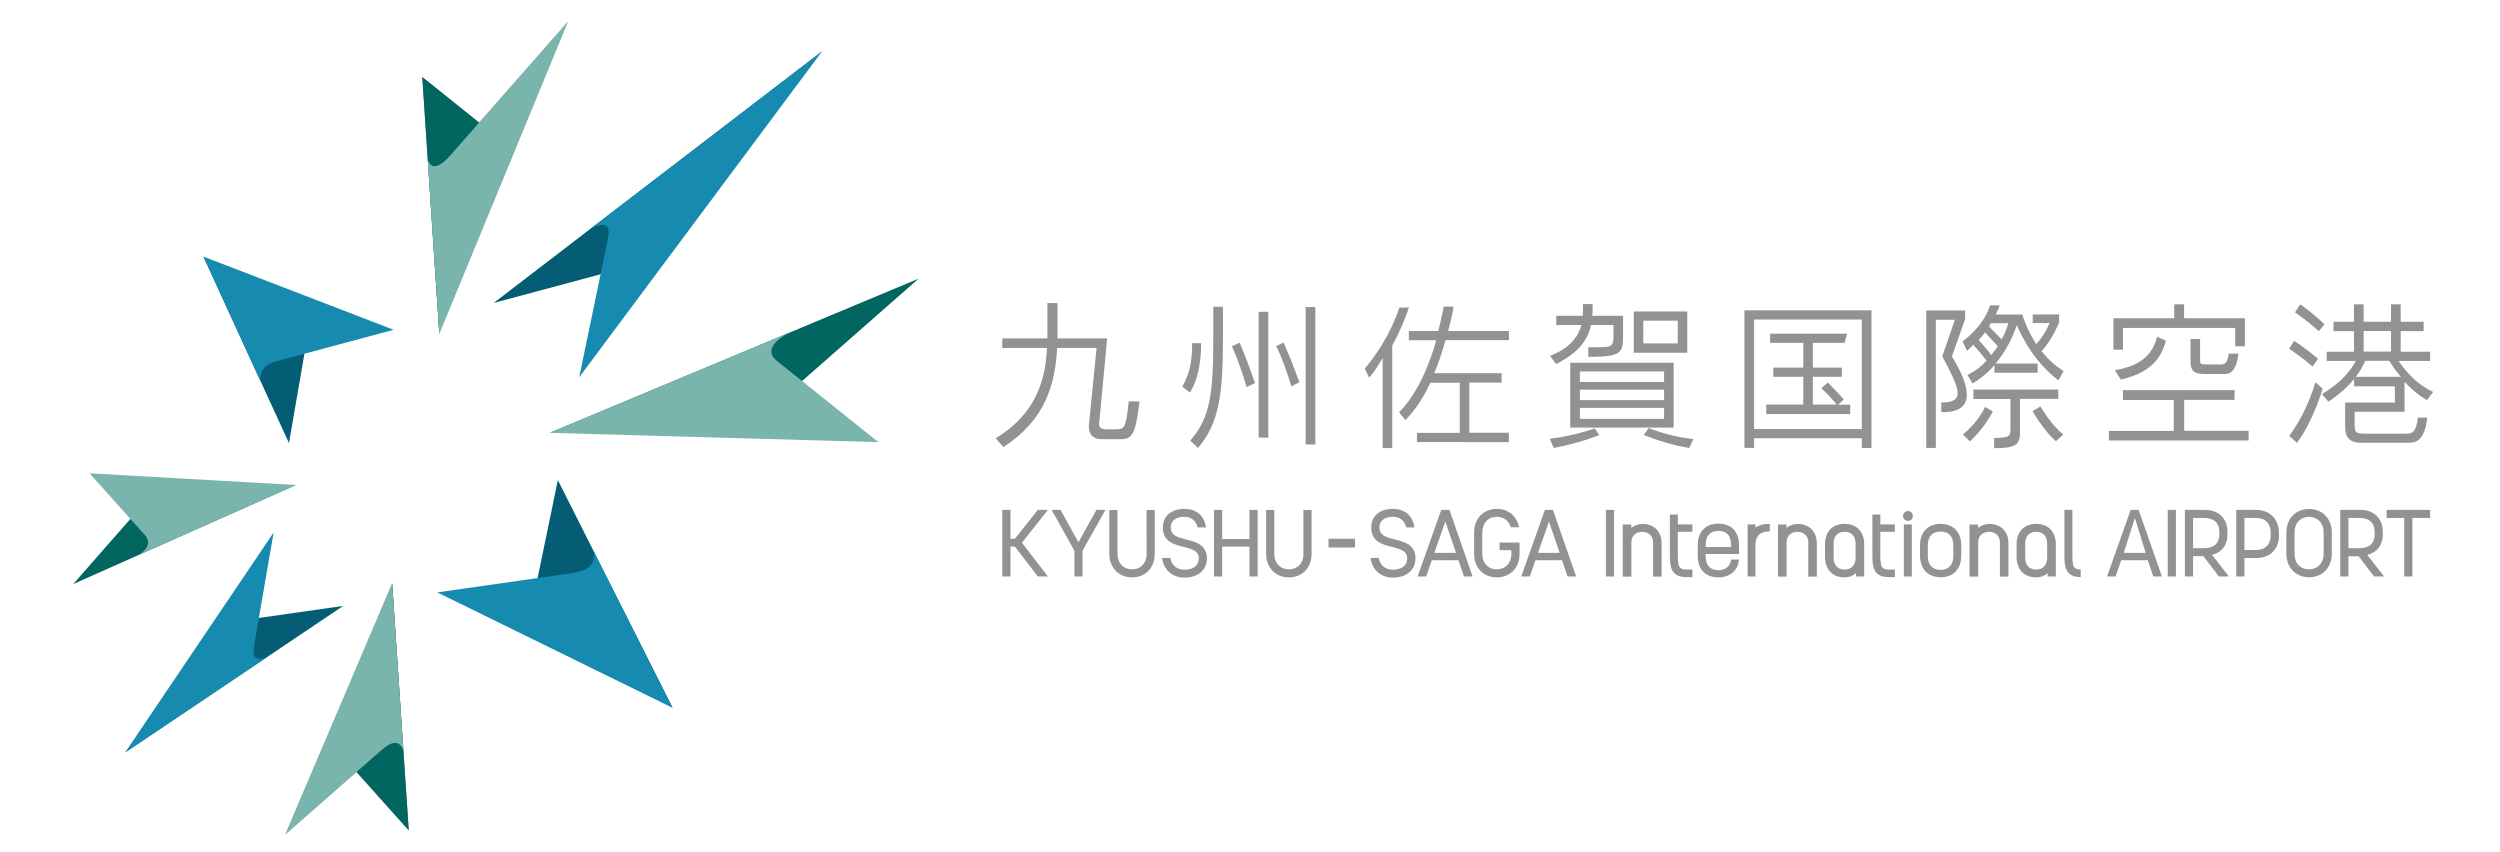 <?xml version="1.0" encoding="utf-8"?>
<!-- Generator: Adobe Illustrator 27.9.0, SVG Export Plug-In . SVG Version: 6.00 Build 0)  -->
<svg version="1.1" id="圖層_1" xmlns="http://www.w3.org/2000/svg" xmlns:xlink="http://www.w3.org/1999/xlink" x="0px" y="0px"
	 viewBox="0 0 220 75" style="enable-background:new 0 0 220 75;" xml:space="preserve">
<style type="text/css">
	.st0{fill:#919292;}
	.st1{fill:#055C75;}
	.st2{fill:#168BAF;}
	.st3{fill:#7D7D7D;}
	.st4{fill:#BCBDBD;}
	.st5{fill:#016560;}
	.st6{fill:#79B5AD;}
</style>
<g>
	<path class="st0" d="M104.72,34.55l-0.68-0.52c0.69-1.24,0.87-2.3,0.87-3.83h0.79C105.69,31.95,105.43,33.37,104.72,34.55
		 M105.43,39.42l-0.69-0.65c1.8-2.03,2.03-4.28,2.03-9.14V27h0.85v2.64C107.62,34.42,107.36,37.16,105.43,39.42 M109.7,34.06
		c-0.32-1.11-0.71-2.27-1.29-3.6l0.69-0.3c0.65,1.57,0.95,2.47,1.34,3.55L109.7,34.06z M110.76,38.5V27.44h0.85l0,11.08L110.76,38.5
		z M113.64,34c-0.31-1.02-0.76-2.38-1.33-3.55l0.64-0.31c0.64,1.42,1.02,2.51,1.4,3.49L113.64,34z M114.9,39.11l0-12.09h0.85l0,12.1
		L114.9,39.11z"/>
	<path class="st0" d="M140.74,38.28c0,0-1.56,0.68-4.01,1.14l-0.35-0.81c2.06-0.23,3.96-0.91,3.96-0.91l0.41,0.59V38.28z
		 M138.18,37.63v-5.71h9.1v5.71H138.18z M146.44,32.69h-7.41v0.92h7.41V32.69z M146.44,34.29h-7.41v0.92h7.41V34.29z M146.44,35.89
		h-7.41v0.97h7.41V35.89z M143.77,31.04l0-3.63h4.71v3.63H143.77z M147.64,28.22h-3.03v2h3.03V28.22z M148.66,39.42
		c-2.02-0.31-4.01-1.14-4.01-1.14l0.43-0.61c0,0,1.9,0.78,3.94,0.96L148.66,39.42z"/>
	<path class="st0" d="M163.84,39.41v-0.84h-9.48v0.84h-0.85l0-12.1l11.18,0v12.12L163.84,39.41z M163.84,28.12h-9.48v9.64h9.48
		V28.12z M155.43,36.43V35.6h3.26l0-2.44h-2.64v-0.81h2.64v-2.18h-2.92v-0.81h6.78l-0.23,0.81h-2.79v2.18h2.55v0.81h-2.55l0,2.44
		h2.1c-0.26-0.31-0.71-0.85-1.35-1.43l0.56-0.51c0.85,0.84,1.42,1.5,1.42,1.5l-0.51,0.45h1.07v0.83H155.43z"/>
	<path class="st0" d="M185.58,38.76v-0.84l5.71,0V35.2h-4.47v-0.87l9.82,0v0.86h-4.43v2.72h5.67v0.85L185.58,38.76z M196.7,30.47
		v-1.61h-9.88v1.91h-0.84v-2.76h5.35v-1.23h0.87v1.23h5.35v2.46H196.7z M186.64,33.41l-0.54-0.83c2.15-0.38,3.24-1.19,3.73-2.94
		l0.77,0.34C190.09,31.91,188.86,32.86,186.64,33.41"/>
	<path class="st0" d="M98.21,37.78h-0.83c-0.57,0-0.66-0.22-0.66-0.5c0-0.06,0.02-0.11,0.02-0.16l0.69-7.34h-4.37v-0.51v-2.6h-0.89
		v2.6c0,0.18,0,0.34,0,0.51H88.2v0.84h3.93c-0.11,3.04-1.15,5.92-4.51,7.95l0.68,0.77c3.67-2.37,4.55-5.47,4.73-8.72h3.47
		l-0.68,6.81v0.12c0,0.78,0.49,1.1,1.15,1.1h1.67c1.08,0,1.3-0.61,1.64-3.33h-0.95C99.08,37.58,99.01,37.78,98.21,37.78"/>
	<path class="st0" d="M123.15,27.05c-0.43,1.34-1.41,3.47-3.05,5.38l0.38,0.81c0.37-0.39,0.8-1.07,1.19-1.73v7.92h0.85v-9.03
		c0.65-1.15,1.12-2.34,1.47-3.34H123.15z"/>
	<path class="st0" d="M132.79,29.94v-0.81h-5.35c0.29-1.11,0.47-1.94,0.47-2.15h-0.87c-0.04,0.32-0.2,1.09-0.47,2.15h-2.59v0.81
		h2.41c-0.51,1.88-1.59,4.67-3.27,6.34l0.55,0.69c0.96-0.96,1.67-2.12,2.19-3.29l2.6,0v4.41h-3.77v0.81l8.09,0.01v-0.83h-3.48v-4.41
		h2.84v-0.83h-5.93c0.38-0.84,0.74-2,0.99-2.91H132.79z"/>
	<path class="st0" d="M203.99,31.57c-0.91-0.78-2.1-1.58-2.1-1.58l-0.45,0.69c0,0,1.25,0.85,2.06,1.58L203.99,31.57z"/>
	<path class="st0" d="M204.56,28.54c-1.06-1.02-2.14-1.76-2.14-1.76l-0.46,0.71c0,0,1.06,0.7,2.09,1.66L204.56,28.54z"/>
	<path class="st0" d="M203.75,33.64c0,0-0.66,2.54-2.3,4.71l0.68,0.62c1.45-1.92,2.26-4.77,2.26-4.77L203.75,33.64z"/>
	<path class="st0" d="M211.77,38.16h-0.27H208c-0.77,0-0.79-0.2-0.79-0.86v-0.08v-0.99h4.39V33.6c0.5,0.55,1.22,1.19,1.98,1.61
		l0.54-0.72c-1.44-0.66-2.38-1.75-3.05-2.73h2.78v-0.81h-2.59v-1.81h2.02v-0.83h-2.02v-1.53h-0.85v1.53H208v-1.53h-0.85v1.53h-1.8
		v0.83h1.8v1.81h-2.4v0.81h2.56c-0.49,0.95-1.45,2.02-2.98,2.92l0.57,0.67c1.03-0.69,1.76-1.37,2.26-2v0.65h3.59v1.42h-4.38v2.04
		c0,0.88,0.23,1.5,1.41,1.5h3.88c0.06,0,0.12,0,0.18,0c0.75,0,1.5-0.08,1.76-2.21h-0.83C212.62,38.06,212.26,38.16,211.77,38.16
		 M208,29.13h2.41v1.81H208V29.13z M207.3,33.16c0.37-0.46,0.54-0.76,0.84-1.41h2.11c0.2,0.32,0.61,0.96,1.03,1.41H207.3z"/>
	<path class="st0" d="M173.1,30.88c0.27-0.26,0.39-0.39,0.55-0.54c0.34,0.37,0.74,0.85,1.17,1.39c-0.42,0.47-0.96,0.91-1.69,1.27
		l0.46,0.75c0.81-0.5,1.48-1.07,1.92-1.63v0.68h3.8v-0.81h-3.7c0.88-1.04,1.5-2.27,1.86-3.37c0.77,1.68,1.8,3.41,3.67,4.85
		l0.46-0.81c-0.77-0.5-1.22-0.89-1.94-1.75c0.95-1.06,1.54-2.52,1.54-2.52v-0.72h-2.32v0.76h1.48c0,0-0.39,1.04-1.18,1.85
		c-0.62-1-0.98-1.83-1.22-2.6h-2.33c0.22-0.41,0.34-0.81,0.34-0.81h-0.84c-0.12,0.39-0.65,1.86-2.42,3.17L173.1,30.88z
		 M175.19,28.44h1.54c-0.12,0.43-0.32,0.98-0.59,1.42c-0.34-0.35-0.88-0.88-1.1-1.14C175.04,28.73,175.13,28.58,175.19,28.44
		 M174.69,29.25c0.23,0.28,0.69,0.73,1.11,1.22c-0.15,0.22-0.37,0.54-0.57,0.77c-0.39-0.53-0.84-1-1.1-1.31
		C174.31,29.73,174.54,29.44,174.69,29.25"/>
	<path class="st0" d="M181.13,34.28h-7.47v0.83h3.26v2.59c0,0.68-0.03,0.82-1.44,0.84v0.9c1.76,0,2.28-0.23,2.28-1.35V35.1h3.37
		V34.28z"/>
	<path class="st0" d="M179.56,35.76l-0.7,0.42c0,0,0.96,1.69,2.06,2.65l0.65-0.6C180.47,37.38,179.56,35.76,179.56,35.76"/>
	<path class="st0" d="M171.77,31.37l1.16-3.29v-0.76h-3.42v12.1h0.84l0-11.28h1.68l-1.11,3.22c0.87,1.62,1.35,2.64,1.35,3.24
		c0,0.58-0.44,0.79-1.29,0.82h-0.15v0.85h0.15c1.46,0,2.1-0.57,2.1-1.52C173.09,33.88,172.6,32.73,171.77,31.37"/>
	<path class="st0" d="M174.69,35.81c0,0-0.64,1.4-1.96,2.42l0.61,0.61c1.27-1.1,2.03-2.63,2.03-2.63L174.69,35.81z"/>
	<path class="st0" d="M196.12,31.12c-0.09,0.74-0.27,0.95-0.67,0.95h-1.19c-0.59,0-0.65-0.01-0.65-0.36v-0.31v-1.57h-0.84v2.04
		c0,0.74,0.3,1.04,1.18,1.04h1.87c0.61,0,1.02-0.54,1.17-1.79H196.12z"/>
	<path class="st0" d="M140.12,27.79c0.03-0.22,0.03-0.43,0.03-0.66v-0.37h-0.85v0.37c0,0.2,0,0.42-0.01,0.66h-2.34v0.81h2.21
		c-0.24,0.94-0.95,2.03-2.76,2.71l0.54,0.73c1.99-1.02,2.8-2.14,3.07-3.44h1.98v0.31v0.45c0,1.14-0.08,1.2-1.54,1.2
		c-0.07,0-0.15,0-0.68,0v0.84c0.47,0,0.5,0,0.52,0c2.4-0.05,2.54-0.42,2.54-1.87V28.9v-1.11H140.12z"/>
	<polygon class="st0" points="91.33,44.87 89.31,47.41 88.92,47.41 88.92,44.87 88.2,44.87 88.2,50.73 88.92,50.73 88.92,48.1 
		89.31,48.1 91.33,50.73 92.22,50.73 89.93,47.76 92.22,44.87 	"/>
	<polygon class="st0" points="94.9,47.72 93.33,44.87 92.54,44.87 94.55,48.47 94.55,50.73 95.26,50.73 95.26,48.47 97.28,44.87 
		96.49,44.87 	"/>
	<path class="st0" d="M100.91,48.74c0,0.81-0.52,1.36-1.29,1.36c-0.77,0-1.28-0.54-1.28-1.36v-3.86h-0.72v3.85
		c0,1.22,0.82,2.08,2,2.08c1.18,0,2-0.85,2-2.08v-3.85h-0.72V48.74z"/>
	<polygon class="st0" points="109.95,47.44 107.55,47.44 107.55,44.87 106.83,44.87 106.83,50.73 107.55,50.73 107.55,48.1 
		109.95,48.1 109.95,50.73 110.67,50.73 110.67,44.87 109.95,44.87 	"/>
	<path class="st0" d="M114.71,48.74c0,0.81-0.52,1.36-1.28,1.36c-0.77,0-1.29-0.54-1.29-1.36v-3.86h-0.72v3.85
		c0,1.22,0.82,2.08,2,2.08c1.18,0,2-0.85,2-2.08v-3.85h-0.72V48.74z"/>
	<rect x="116.91" y="47.41" class="st0" width="2.33" height="0.77"/>
	<path class="st0" d="M126.83,44.87l-2.08,5.86h0.75l0.5-1.43h2.34l0.49,1.43h0.76l-2.04-5.86H126.83z M128.13,48.65h-1.91
		l0.97-2.75L128.13,48.65z"/>
	<path class="st0" d="M136.66,44.87h-0.71l-2.08,5.86h0.75l0.5-1.43h2.34l0.48,1.43h0.76L136.66,44.87z M137.25,48.65h-1.91
		l0.97-2.75L137.25,48.65z"/>
	<path class="st0" d="M131.96,48.41h1.04v0.34c0,0.81-0.52,1.35-1.28,1.35c-0.76,0-1.28-0.55-1.28-1.35v-1.78
		c0-0.93,0.48-1.49,1.28-1.49c0.58,0,1.02,0.31,1.2,0.84l0.03,0.08h0.73l-0.04-0.15c-0.24-0.91-0.97-1.47-1.92-1.47
		c-1.17,0-2,0.85-2,2.07v1.89c0,1.22,0.82,2.07,2,2.07c1.18,0,2-0.85,2-2.07v-1h-1.76V48.41z"/>
	<path class="st0" d="M104.4,47.48c-0.74-0.18-1.37-0.34-1.37-1.06c0-0.88,0.91-0.94,1.19-0.94c0.58,0,0.99,0.3,1.14,0.84l0.03,0.09
		h0.74l-0.03-0.15c-0.18-0.93-0.88-1.48-1.85-1.48c-1.18,0-1.92,0.63-1.92,1.64c0,1.25,0.98,1.5,1.84,1.71
		c0.71,0.18,1.32,0.34,1.32,1c0,0.93-0.96,1-1.26,1c-0.63,0-1.07-0.34-1.22-0.93l-0.02-0.1h-0.73l0.03,0.15
		c0.18,0.97,0.93,1.58,1.94,1.58c1.2,0,1.98-0.67,1.98-1.7C106.19,47.93,105.24,47.69,104.4,47.48"/>
	<path class="st0" d="M122.76,47.48c-0.74-0.19-1.37-0.34-1.37-1.06c0-0.88,0.91-0.94,1.19-0.94c0.58,0,0.99,0.3,1.14,0.84
		l0.02,0.09h0.73l-0.03-0.15c-0.18-0.93-0.88-1.48-1.86-1.48c-1.18,0-1.91,0.63-1.91,1.64c0,1.25,0.98,1.5,1.83,1.71
		c0.71,0.18,1.33,0.34,1.33,1c0,0.93-0.96,1-1.26,1c-0.63,0-1.07-0.34-1.22-0.93l-0.02-0.1h-0.72l0.03,0.15
		c0.18,0.97,0.93,1.58,1.94,1.58c1.2,0,1.98-0.67,1.98-1.7C124.56,47.93,123.6,47.69,122.76,47.48"/>
	<path class="st0" d="M187.5,44.87l-2.08,5.86h0.75l0.5-1.43h2.34l0.48,1.43h0.76l-2.05-5.86H187.5z M186.89,48.65l0.98-3.07
		l0.95,3.07H186.89z"/>
	<rect x="190.76" y="44.87" class="st0" width="0.72" height="5.86"/>
	<path class="st0" d="M196.02,47.04v-0.21c0-1.21-0.77-1.96-2-1.96h-1.75v5.86h0.72v-1.79h0.91l1.36,1.79h0.88l-1.48-1.9
		C195.51,48.62,196.02,47.97,196.02,47.04 M195.3,46.82v0.22c0,0.77-0.48,1.2-1.32,1.2h-0.99v-2.66h0.99
		C194.47,45.58,195.3,45.74,195.3,46.82"/>
	<path class="st0" d="M198.52,44.87h-1.73v5.86h0.72v-1.62h1.01c1.25,0,2.03-0.76,2.03-2v-0.21
		C200.54,45.67,199.75,44.87,198.52,44.87 M197.51,45.58h0.99c0.5,0,1.32,0.17,1.32,1.32v0.2c0,0.83-0.48,1.3-1.32,1.3h-0.99V45.58z
		"/>
	<path class="st0" d="M203.2,44.79c-1.18,0-2,0.85-2,2.08v1.85c0,1.22,0.82,2.08,2,2.08c1.18,0,2-0.85,2-2.08v-1.85
		C205.2,45.64,204.38,44.79,203.2,44.79 M204.48,46.85v1.89c0,0.81-0.52,1.36-1.28,1.36c-0.78,0-1.28-0.53-1.28-1.36v-1.9
		c0-0.81,0.52-1.36,1.28-1.36C203.96,45.49,204.48,46.03,204.48,46.85"/>
	<path class="st0" d="M209.69,47.04v-0.21c0-1.21-0.77-1.96-2-1.96h-1.75v5.86h0.72v-1.78h0.9l1.36,1.78h0.88l-1.48-1.9
		C209.18,48.62,209.69,47.97,209.69,47.04 M208.97,46.82v0.22c0,0.77-0.48,1.2-1.32,1.2h-0.99l0-2.66h0.99
		C208.14,45.58,208.97,45.74,208.97,46.82"/>
	<polygon class="st0" points="210.02,44.87 210.02,45.58 211.57,45.58 211.57,50.73 212.29,50.73 212.29,45.58 213.85,45.58 
		213.85,44.87 	"/>
	<rect x="141.32" y="44.87" class="st0" width="0.72" height="5.86"/>
	<path class="st0" d="M167.9,45.84c0.24,0,0.43-0.19,0.43-0.43c0-0.24-0.19-0.44-0.43-0.44c-0.24,0-0.43,0.19-0.43,0.44
		C167.46,45.65,167.66,45.84,167.9,45.84"/>
	<rect x="167.54" y="46.15" class="st0" width="0.7" height="4.58"/>
	<path class="st0" d="M170.78,46.1c-1.12,0-1.82,0.72-1.82,1.89v0.9c0,1.18,0.7,1.91,1.82,1.91c1.12,0,1.81-0.73,1.81-1.91v-0.9
		C172.6,46.84,171.88,46.1,170.78,46.1 M171.89,47.95v1c0,0.75-0.42,1.2-1.11,1.2c-0.35,0-0.63-0.11-0.83-0.31
		c-0.2-0.2-0.3-0.51-0.3-0.89v-1c0-0.74,0.41-1.17,1.12-1.17C171.48,46.77,171.89,47.21,171.89,47.95"/>
	<path class="st0" d="M153.03,48.74v-0.79c0-1.17-0.68-1.87-1.81-1.87c-1.14,0-1.82,0.71-1.82,1.91v0.93c0,1.18,0.68,1.89,1.82,1.89
		c0.97,0,1.69-0.58,1.79-1.43l0.02-0.14h-0.7l-0.02,0.11c-0.08,0.5-0.5,0.83-1.09,0.83c-0.71,0-1.12-0.44-1.12-1.17v-0.26H153.03z
		 M150.1,47.91c0-0.76,0.41-1.19,1.12-1.19c0.73,0,1.11,0.42,1.11,1.2v0.22h-2.23V47.91z"/>
	<path class="st0" d="M155.61,46.1c-0.45,0-0.83,0.12-1.13,0.33v-0.28h-0.69v1.84v2.74h0.69v-2.79c0-0.74,0.41-1.17,1.13-1.17h0.13
		V46.1H155.61z"/>
	<path class="st0" d="M148.93,46.8v-0.65h-1.28v-0.87h-0.7v3.65c0,0.97,0.11,1.84,1.43,1.86h0.55v-0.67h-0.55
		c-0.63,0-0.73-0.29-0.73-1.23V46.8H148.93z"/>
	<path class="st0" d="M166.75,46.8v-0.65h-1.28v-0.87h-0.7v3.65c0,0.97,0.11,1.84,1.43,1.86h0.55v-0.67h-0.55
		c-0.63,0-0.73-0.29-0.73-1.23V46.8H166.75z"/>
	<path class="st0" d="M162.33,46.1c-1.1,0-1.73,0.71-1.73,1.8v1.08c0,1.12,0.63,1.83,1.73,1.83c0.4,0,0.73-0.14,1-0.37v0.29h0.72
		V47.9C164.05,46.81,163.4,46.1,162.33,46.1 M163.29,49.09c0,0.67-0.4,1.03-0.96,1.03c-0.59,0-0.97-0.36-0.97-1.03v-1.27
		c0-0.66,0.38-1.02,0.97-1.02c0.57,0,0.96,0.36,0.96,1.02V49.09z"/>
	<path class="st0" d="M144.66,46.11c-0.42-0.03-0.8,0.11-1.11,0.34v-0.29h-0.75v4.58h0.76v-3.02c0-0.58,0.42-0.92,0.95-0.92
		c0.51,0,0.96,0.31,0.96,0.92v3.02h0.75v-2.91C146.23,46.83,145.63,46.17,144.66,46.11"/>
	<path class="st0" d="M158.32,46.11c-0.42-0.03-0.8,0.11-1.11,0.34v-0.29h-0.75v4.58h0.76v-3.02c0-0.58,0.42-0.92,0.95-0.92
		c0.51,0,0.96,0.31,0.96,0.92v3.02h0.75v-2.91C159.88,46.83,159.29,46.17,158.32,46.11"/>
	<path class="st0" d="M182.37,48.89v-4.02h-0.7v4.06c0,0.97,0.11,1.84,1.43,1.86v-0.67C182.47,50.12,182.37,49.83,182.37,48.89"/>
	<path class="st0" d="M179.19,46.1c-1.1,0-1.73,0.71-1.73,1.8v1.08c0,1.12,0.63,1.83,1.73,1.83c0.4,0,0.73-0.14,1-0.37v0.29h0.72
		V47.9C180.91,46.81,180.27,46.1,179.19,46.1 M180.15,49.09c0,0.67-0.4,1.03-0.96,1.03c-0.59,0-0.97-0.36-0.97-1.03v-1.27
		c0-0.66,0.38-1.02,0.97-1.02c0.57,0,0.96,0.36,0.96,1.02V49.09z"/>
	<path class="st0" d="M175.18,46.11c-0.42-0.03-0.8,0.11-1.11,0.34v-0.29h-0.75v4.58h0.76v-3.02c0-0.58,0.42-0.92,0.95-0.92
		c0.51,0,0.96,0.31,0.96,0.92v3.02h0.75v-2.91C176.75,46.83,176.15,46.17,175.18,46.11"/>
	<polygon class="st1" points="49.09,42.25 59.19,62.29 47.31,50.87 	"/>
	<path class="st2" d="M59.19,62.29L38.48,52.13l8.83-1.26c0,0,2.89-0.41,3.19-0.46c2.35-0.34,1.7-1.98,1.7-1.98L59.19,62.29z"/>
	<polygon class="st1" points="43.44,26.66 72.35,4.51 52.84,24.14 	"/>
	<path class="st2" d="M72.35,4.51L50.97,33.2l1.88-9.06c0,0,0.59-2.84,0.65-3.14c0.47-2.26-1.77-0.69-1.77-0.69L72.35,4.51z"/>
	<polygon class="st1" points="25.43,38.99 17.9,22.58 26.79,31.13 	"/>
	<path class="st2" d="M17.9,22.58l16.74,6.44l-7.86,2.11c0,0-2.29,0.61-2.53,0.68c-1.76,0.48-1.27,1.87-1.27,1.87L17.9,22.58z"/>
	<polygon class="st1" points="30.2,53.32 11.01,66.22 22.78,54.38 	"/>
	<path class="st2" d="M11.01,66.22l13.07-19.36l-1.3,7.52c0,0-0.39,2.29-0.43,2.52c-0.31,1.79,1.29,0.83,1.29,0.83L11.01,66.22z"/>
	<polygon class="st3" points="35.97,73.07 34.51,51.34 31.38,67.94 	"/>
	<path class="st4" d="M34.51,51.34l-9.41,22.1l6.28-5.51c0,0,2.03-1.79,2.25-1.97c1.64-1.44,1.88,0.23,1.88,0.23L34.51,51.34z"/>
	<polygon class="st3" points="37.16,6.78 38.66,29.36 42.16,10.79 	"/>
	<path class="st4" d="M38.66,29.36L49.98,1.9l-7.82,8.89c0,0-2.29,2.6-2.52,2.87c-1.76,2-2.01,0.29-2.01,0.29L38.66,29.36z"/>
	<polygon class="st5" points="35.97,73.07 34.51,51.34 31.38,67.94 	"/>
	<path class="st6" d="M34.51,51.34l-9.41,22.1l6.28-5.51c0,0,2.03-1.79,2.25-1.97c1.64-1.44,1.88,0.23,1.88,0.23L34.51,51.34z"/>
	<polygon class="st5" points="37.16,6.78 38.66,29.36 42.16,10.79 	"/>
	<path class="st6" d="M38.66,29.36L49.98,1.9l-7.82,8.89c0,0-2.29,2.6-2.52,2.87c-1.76,2-2.01,0.29-2.01,0.29L38.66,29.36z"/>
	<polygon class="st5" points="80.84,24.52 48.37,38.09 70.58,33.53 	"/>
	<path class="st6" d="M48.37,38.09l28.93,0.82l-6.72-5.38c0,0-2-1.6-2.21-1.77c-1.55-1.24,1.1-2.49,1.1-2.49L48.37,38.09z"/>
	<polygon class="st5" points="6.44,51.4 26.04,42.68 11.47,45.67 	"/>
	<path class="st6" d="M26.04,42.68L7.88,41.65l3.6,4.02c0,0,1.14,1.27,1.26,1.4c0.91,1.02-0.58,1.78-0.58,1.78L26.04,42.68z"/>
</g>
</svg>
